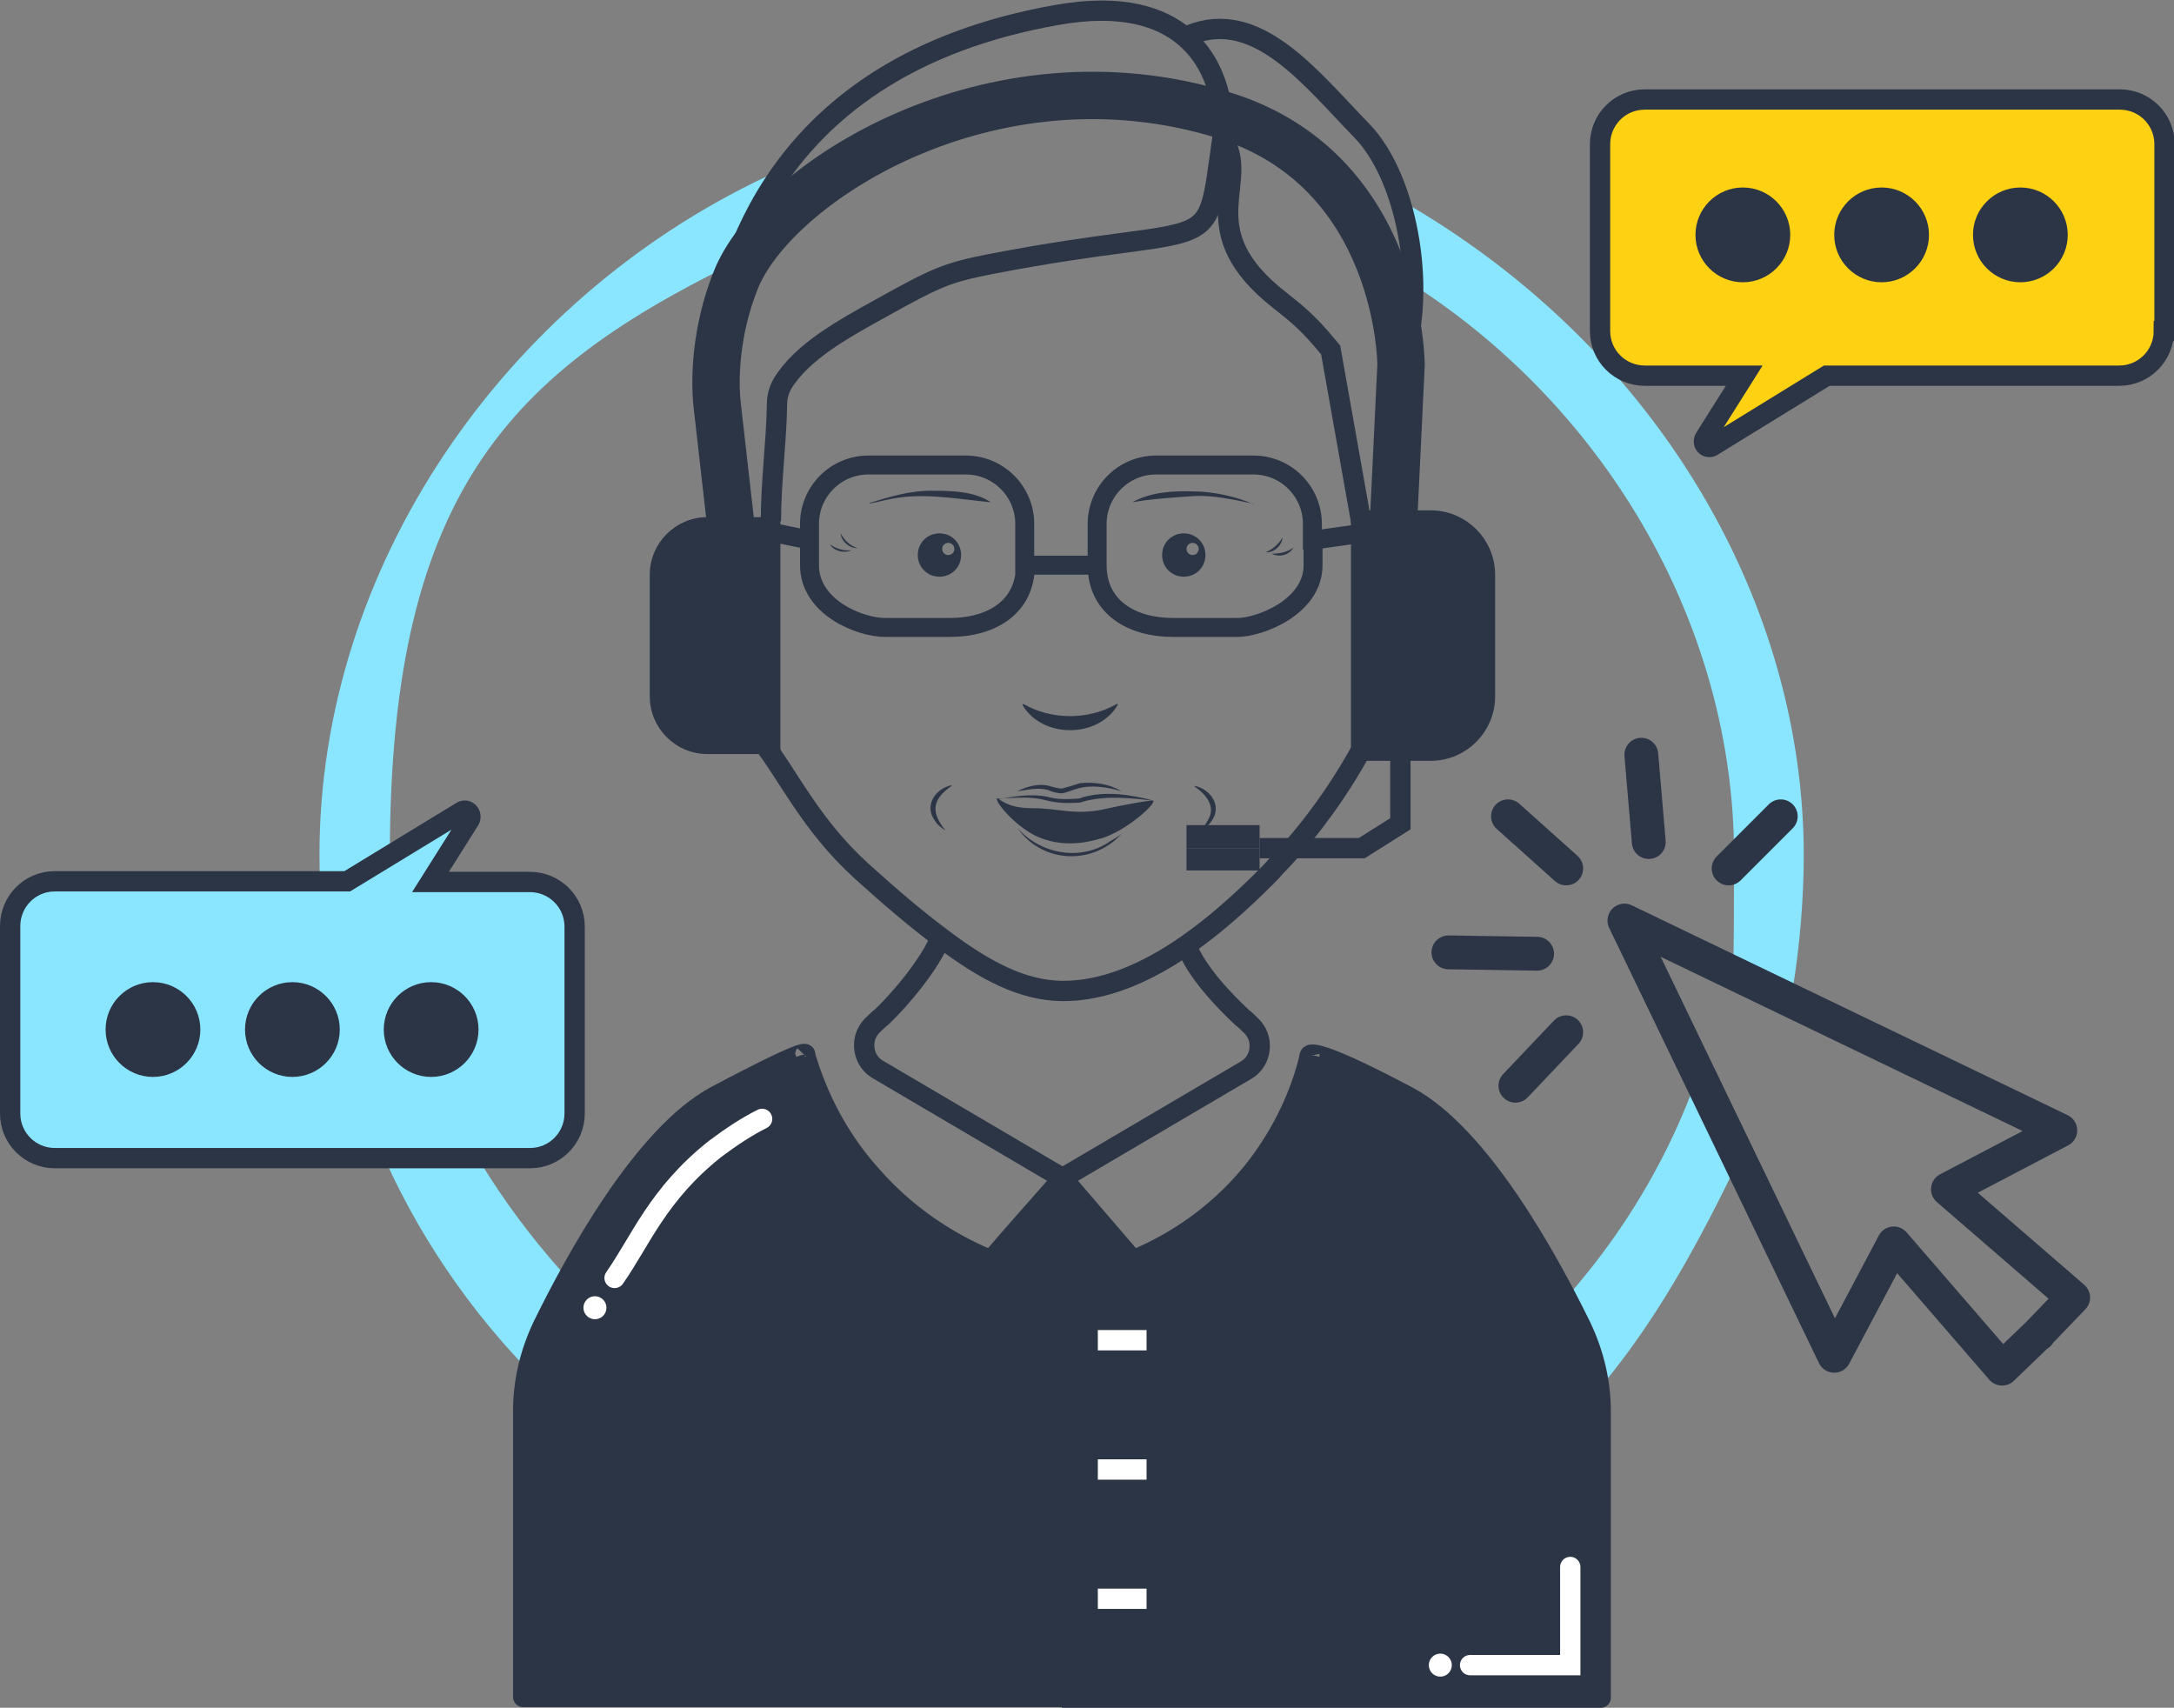 <?xml version="1.0" encoding="UTF-8"?>
<svg id="Calque_2" xmlns="http://www.w3.org/2000/svg" version="1.1" viewBox="0 0 321.2 252.3">
  <rect x="0" y="0" width="321.2" height="252.3" fill="#808080" stroke="none"/>
  <!-- Generator: Adobe Illustrator 29.8.2, SVG Export Plug-In . SVG Version: 2.1.1 Build 3)  -->
  <defs>
    <style>
      .st0 {
        stroke-width: 7px;
      }

      .st0, .st1, .st2, .st3, .st4, .st5, .st6, .st7, .st8 {
        fill: none;
      }

      .st0, .st1, .st3, .st5, .st6, .st8, .st9, .st10 {
        stroke: #2c3546;
      }

      .st0, .st1, .st3, .st7, .st8, .st9, .st10 {
        stroke-miterlimit: 10;
      }

      .st1 {
        stroke-width: 2.8px;
      }

      .st11 {
        fill: #fff;
      }

      .st2, .st3, .st4, .st5, .st7, .st9, .st10 {
        stroke-width: 3px;
      }

      .st2, .st4, .st5, .st6 {
        stroke-linejoin: round;
      }

      .st2, .st4, .st7 {
        stroke: #fff;
      }

      .st12 {
        fill: #2c3546;
      }

      .st4, .st6, .st7 {
        stroke-linecap: round;
      }

      .st13, .st9 {
        fill: #8ae6ff;
      }

      .st6 {
        stroke-width: 5px;
      }

      .st10 {
        fill: #fed112;
      }
    </style>
  </defs>
  <g id="Calque_2-2">
    <g>
      <g>
        <path class="st13" d="M249.8,161.7c-14.4,37-50.9,63.9-92.9,63.9s-99.3-44.5-99.3-99.3,18.7-72.2,53.9-88.9l1.7-11.3c-38.8,18.3-66,57.7-66,100.2,0,60.4,49.2,109.6,109.6,109.6s81.4-26.1,99.2-62.7l-6.3-11.6h0Z"/>
        <path class="st13" d="M264.9,145.9c1-6.1,1.6-13.2,1.6-19.5,0-36.8-20.9-73.9-57.8-95.8v11.4c29.2,18.8,47.5,51.1,47.5,84.4s-.6,10.3-1.3,15l10,4.6h0Z"/>
      </g>
      <path class="st10" d="M319.7,48.9c0,3.6-2.9,6.6-6.6,6.6h-43.2l-16.9,10.4c-.8.5-1.6-.4-1.1-1.2l5.8-9.2h-14.7c-3.6,0-6.6-2.9-6.6-6.6v-27.6c0-3.6,2.9-6.6,6.6-6.6h70.2c3.6,0,6.6,2.9,6.6,6.6v27.6h0Z"/>
      <path class="st9" d="M1.5,136.8c0-3.6,2.9-6.6,6.6-6.6h43.2l16.9-10.3c.8-.5,1.6.4,1.2,1.2l-5.8,9.2h14.7c3.6,0,6.6,2.9,6.6,6.6v27.6c0,3.6-2.9,6.6-6.6,6.6H8.1c-3.6,0-6.6-2.9-6.6-6.6,0,0,0-27.6,0-27.6Z"/>
      <g>
        <circle class="st12" cx="257.5" cy="34.7" r="7"/>
        <circle class="st12" cx="278" cy="34.7" r="7"/>
        <circle class="st12" cx="298.5" cy="34.7" r="7"/>
      </g>
      <g>
        <circle class="st12" cx="22.6" cy="152.1" r="7"/>
        <circle class="st12" cx="43.2" cy="152.1" r="7"/>
        <circle class="st12" cx="63.7" cy="152.1" r="7"/>
      </g>
      <g>
        <g>
          <g>
            <path class="st12" d="M113.9,76.9h.9v34h-10.3c-4.4,0-8-3.6-8-8v-18c0-4.4,3.6-8,8-8h9.4Z"/>
            <path class="st12" d="M201.1,78.8v-1.8h9.2c0,0,1.2,0,1.2,0,4.4,0,8,3.6,8,8v18c0,4.4-3.6,8-8,8h-10.3v-32.2Z"/>
            <polygon class="st12" points="210.2 76.9 201.1 77 201.1 76.9 205.9 76.9 210.2 76.9"/>
            <path class="st12" d="M236.4,208.6v42.2h-79.6v-76.7l10.4,12.1c3.9-1.6,11.9-5.5,18.4-14,4.7-6.2,6.8-12.3,7.7-16.1,0,0-.4-1.9,14.5,6,10.8,5.7,20.8,24.1,25.6,34,1.9,3.9,2.9,8.2,2.9,12.6h0Z"/>
            <polygon class="st12" points="186.1 125.3 186.1 128.6 175.3 128.6 175.3 125.3 175.4 125.3 186.1 125.3"/>
            <polygon class="st12" points="186.1 121.9 186.1 125.3 175.4 125.3 175.3 125.3 175.3 121.9 186.1 121.9"/>
            <path class="st13" d="M186,153.4l-2.4-3.1c.4.3.7.6,1,.9.7.6,1.2,1.4,1.4,2.2h0Z"/>
            <path class="st13" d="M175.3,139.7l8.3,10.7c-2.7-2.4-6.9-6.8-8.3-10.7Z"/>
            <path class="st12" d="M156.9,174.1v76.7h-79.6v-42.2c0-4.4,1-8.6,2.9-12.6,4.8-9.8,14.9-28.3,25.6-34,14.9-7.9,13.1-6,13.1-6,1.2,3.9,3.7,10.8,9.6,17.4,6.5,7.5,13.9,11.1,17.8,12.7,3.5-4.1,7.1-8.1,10.6-12.1h0Z"/>
            <path class="st13" d="M130.2,150.3l8.3-10.7c-1.4,3.8-5.6,8.2-8.3,10.7Z"/>
            <path class="st13" d="M130.2,150.3l-2.4,3.1c.2-.8.7-1.6,1.4-2.2.3-.2.6-.6,1-.9h0Z"/>
          </g>
          <g>
            <path class="st3" d="M201.2,77.6l-4.6-25.9c-3.9-4.8-5.7-5.8-8.7-8.3-11.7-10-3-16.8-7.3-23-2.6,18.4,0,12-34.2,18.6-6.6,1.3-8.1,2-16.2,6.5-5.4,3-11.7,6.4-14.6,11.2-.5.9-.8,1.9-.8,3-.1,5.8-.9,11.5-.9,17.3"/>
            <path class="st3" d="M105.7,49c2-8.1,7.3-39.2,50.5-46.8,9.6-1.7,15.4.3,18.9,3.3,5.4,4.6,5.5,11.7,5.5,11.7"/>
            <path class="st3" d="M206.9,54c4-9.7,1.5-27.4-5.8-34.8-7.5-7.7-15.4-18.1-25.4-14"/>
            <path class="st8" d="M104.5,76.9c-4.4,0-8,3.6-8,8v18c0,4.4,3.6,8,8,8h10.3v-34h-10.3Z"/>
            <path class="st3" d="M206.9,110.9h4.5c4.4,0,8-3.6,8-8v-18c0-4.4-3.6-8-8-8h-10.3v34h5.9Z"/>
            <path class="st1" d="M151.5,83.5c0,6.2-5,9.2-11.2,9.2h-9.5c-3.8,0-11.2-3-11.2-9.2v-6.1c0-4.8,3.9-8.7,8.7-8.7h14.4c4.8,0,8.7,3.9,8.7,8.7v6.1h0Z"/>
            <path class="st1" d="M194,79.8v3.7c0,6.2-7.9,9.2-11.2,9.2h-9.5c-6.1,0-11.2-3-11.2-9.2v-6.1c0-4.8,3.9-8.7,8.7-8.7h14.4c4.8,0,8.7,3.9,8.7,8.7v2.4h0Z"/>
            <line class="st1" x1="151.5" y1="83.5" x2="162.2" y2="83.5"/>
            <line class="st1" x1="119.7" y1="79.8" x2="114.8" y2="78.8"/>
            <polyline class="st1" points="194 79.8 201.1 78.8 201.2 78.8"/>
            <path class="st3" d="M112.6,109.6c3.8,4.8,7.1,12.2,14.7,19.1,4.3,3.9,8.2,7.2,11.7,9.8,6.7,5.1,12.2,7.8,17.8,7.9,6.3.1,12.6-2.7,18.4-6.7,4.2-2.9,8.2-6.5,11.7-10,.6-.6,1.1-1.1,1.6-1.7.9-.9,1.7-1.8,2.5-2.7,4.7-5.4,7.9-10.5,10-14.3"/>
            <polyline class="st3" points="206.9 110.9 206.9 121.7 201.2 125.3 191.1 125.3 186.1 125.3"/>
            <path class="st5" d="M156.9,250.8h79.6v-42.2c0-4.4-1-8.6-2.9-12.6-4.8-9.8-14.9-28.3-25.6-34-14.9-7.9-14.5-6-14.5-6"/>
            <path class="st5" d="M175.3,139.7c1.4,3.8,5.6,8.2,8.3,10.7.4.3.7.6,1,.9.7.6,1.2,1.4,1.4,2.2.4,1.7-.2,3.6-1.9,4.6l-27.2,16"/>
            <path class="st5" d="M139,138.4c-1.4,3.8-6.1,9.4-8.8,11.9-.4.3-.7.6-1,.9-.7.6-1.2,1.4-1.4,2.2-.4,1.7.2,3.6,1.9,4.6l27.2,16v76.7h-79.6v-42.2c0-4.4,1-8.6,2.9-12.6,4.8-9.8,14.9-28.3,25.6-34,14.9-7.9,13.1-6,13.1-6"/>
            <path class="st5" d="M119,156.1c1.2,3.9,3.7,10.8,9.6,17.4,6.5,7.5,13.9,11.1,17.8,12.7,3.5-4.1,7.1-8.1,10.6-12.1l10.4,12.1c3.9-1.6,11.9-5.5,18.4-14,4.7-6.2,6.8-12.3,7.7-16.1"/>
            <line class="st2" x1="162.2" y1="198" x2="169.4" y2="198"/>
            <line class="st2" x1="162.2" y1="217.1" x2="169.4" y2="217.1"/>
            <line class="st2" x1="162.2" y1="236.2" x2="169.4" y2="236.2"/>
          </g>
        </g>
        <path class="st12" d="M128.5,74.3c2.9-.9,5.9-1.8,8.9-1.8,3,0,6.4,0,9,1.7-4.4-.4-9-1.3-13.5-.7-1.5.2-2.9.6-4.4.9,0,0,0,0,0,0h0Z"/>
        <path class="st12" d="M185.1,74.4c-3-.6-5.9-1.3-8.9-1.1-3,.2-6,.4-8.9.9,0,0,0,0,0,0,2.7-1.5,5.9-1.7,9-1.6,3,0,6.5.8,8.9,1.9h0Z"/>
        <path class="st12" d="M165.1,104.2c-2.9,4.9-11.1,4.9-14,0,0,0,0-.2.1-.2,4.2,2.4,9.6,2.4,13.8,0,.1,0,.2,0,.1.2h0Z"/>
        <path class="st12" d="M138.8,78.8c-1.8,0-3.2,1.4-3.2,3.2s1.4,3.2,3.2,3.2,3.2-1.4,3.2-3.2-1.4-3.2-3.2-3.2ZM140.1,82c-.5,0-.9-.4-.9-.9s.4-.9.9-.9.9.4.9.9-.4.9-.9.9Z"/>
        <path class="st12" d="M174.9,78.8c-1.8,0-3.2,1.4-3.2,3.2s1.4,3.2,3.2,3.2,3.2-1.4,3.2-3.2-1.4-3.2-3.2-3.2ZM176.2,82c-.5,0-.9-.4-.9-.9s.4-.9.9-.9.9.4.9.9-.4.9-.9.9Z"/>
        <path class="st12" d="M140.6,116.1c-2.9,2-3.1,3.9-.9,6.6-.6-.4-1.2-.8-1.6-1.5-1.6-2.2.1-4.7,2.5-5.2h0Z"/>
        <path class="st12" d="M176.5,116.1c2.4.5,4.1,3,2.5,5.2-.4.6-1,1.1-1.6,1.5.4-.6.8-1.1,1.1-1.7,1.2-2-.4-3.8-2-4.9h0Z"/>
        <path class="st12" d="M147.3,118.1c2.4-.4,4.9-.9,7.4-.4,1.3.4,2.8.4,4.2.3.3,0,.7,0,1-.2,3.5-1,7.2-.4,10.6.5-3.4-.4-7-.8-10.4.1-.4.2-.8.2-1.2.2-1.5.1-3,0-4.5-.4-2.3-.6-4.8-.3-7.2-.2h0Z"/>
        <path class="st12" d="M150.3,122.3c3.4,3.9,9.4,5,13.7,2,.6-.4,1.3-.7,1.8-1.2-4.3,4.8-11.8,4.5-15.5-.8h0Z"/>
        <path class="st12" d="M147.3,118.1c.3-.5.9,1.3,5.2,1.3s6.4,1.2,11.3,0c1.3-.3,6.5-1.3,6.6-1.1.3.5-3.6,4.1-7.2,5.4-1.3.4-5.4,1.8-9.7,0-3.2-1.3-6.5-5.2-6.2-5.7h0Z"/>
        <path class="st12" d="M150.3,116.9c1.4-.7,3.1-1.2,4.7-.8.6.2,1.4.4,1.9.4.7-.2,1.8-.5,2.7-.8,2.1-.2,4.3.1,6.1,1.2-2-.6-4.4-1-6.5-.4-.7.2-1.4.5-2.2.7-.9,0-1.5-.2-2.2-.5-1.5-.4-3,0-4.5.2h0Z"/>
        <g>
          <path class="st12" d="M124.2,78.8c.6,1.1,1.4,1.8,2.5,2.2-1.2,0-2.4-1-2.5-2.2h0Z"/>
          <path class="st12" d="M122.6,80.4c1,.7,2,1,3.2.9-1.1.5-2.6.1-3.2-.9h0Z"/>
        </g>
        <g>
          <path class="st12" d="M189.5,79.4c-.1,1.2-1.3,2.3-2.5,2.2,1.1-.5,1.9-1.2,2.5-2.2h0Z"/>
          <path class="st12" d="M191.1,80.9c-.6,1.1-2.1,1.5-3.2.9,1.2,0,2.2-.2,3.2-.9h0Z"/>
        </g>
        <path class="st4" d="M112.6,165.3c-2.2,1.1-4.5,2.6-6.9,4.4-8.5,6.7-11.1,13.7-14.9,19.1"/>
        <circle class="st11" cx="87.9" cy="193.2" r="1.7"/>
        <circle class="st11" cx="212.8" cy="246" r="1.7"/>
        <polyline class="st7" points="232 231.5 232 246 217.2 246"/>
        <path class="st0" d="M107.9,76.9l-1.9-16.7c-.5-4-.3-11.3,2.7-18.8,5.6-14.2,37.5-35,72-24.4,26.3,8.1,26.3,36.9,26.3,36.9l-1.1,22.9"/>
      </g>
      <g>
        <polygon class="st6" points="301.2 197 306.3 191.7 287.8 175.7 304.4 167 240 136 271 200.3 279.8 183.7 295.8 202.2 301.1 197.1 301.1 197.1 301.2 197.1 301.2 197 301.2 197"/>
        <line class="st6" x1="263.1" y1="120.6" x2="255.4" y2="128.3"/>
        <line class="st6" x1="242.5" y1="111.5" x2="243.6" y2="124.4"/>
        <line class="st6" x1="222.8" y1="120.6" x2="231.4" y2="128.3"/>
        <line class="st6" x1="214" y1="140.7" x2="227.1" y2="140.9"/>
        <line class="st6" x1="223.9" y1="160.4" x2="231.4" y2="152.5"/>
      </g>
    </g>
  </g>
</svg>